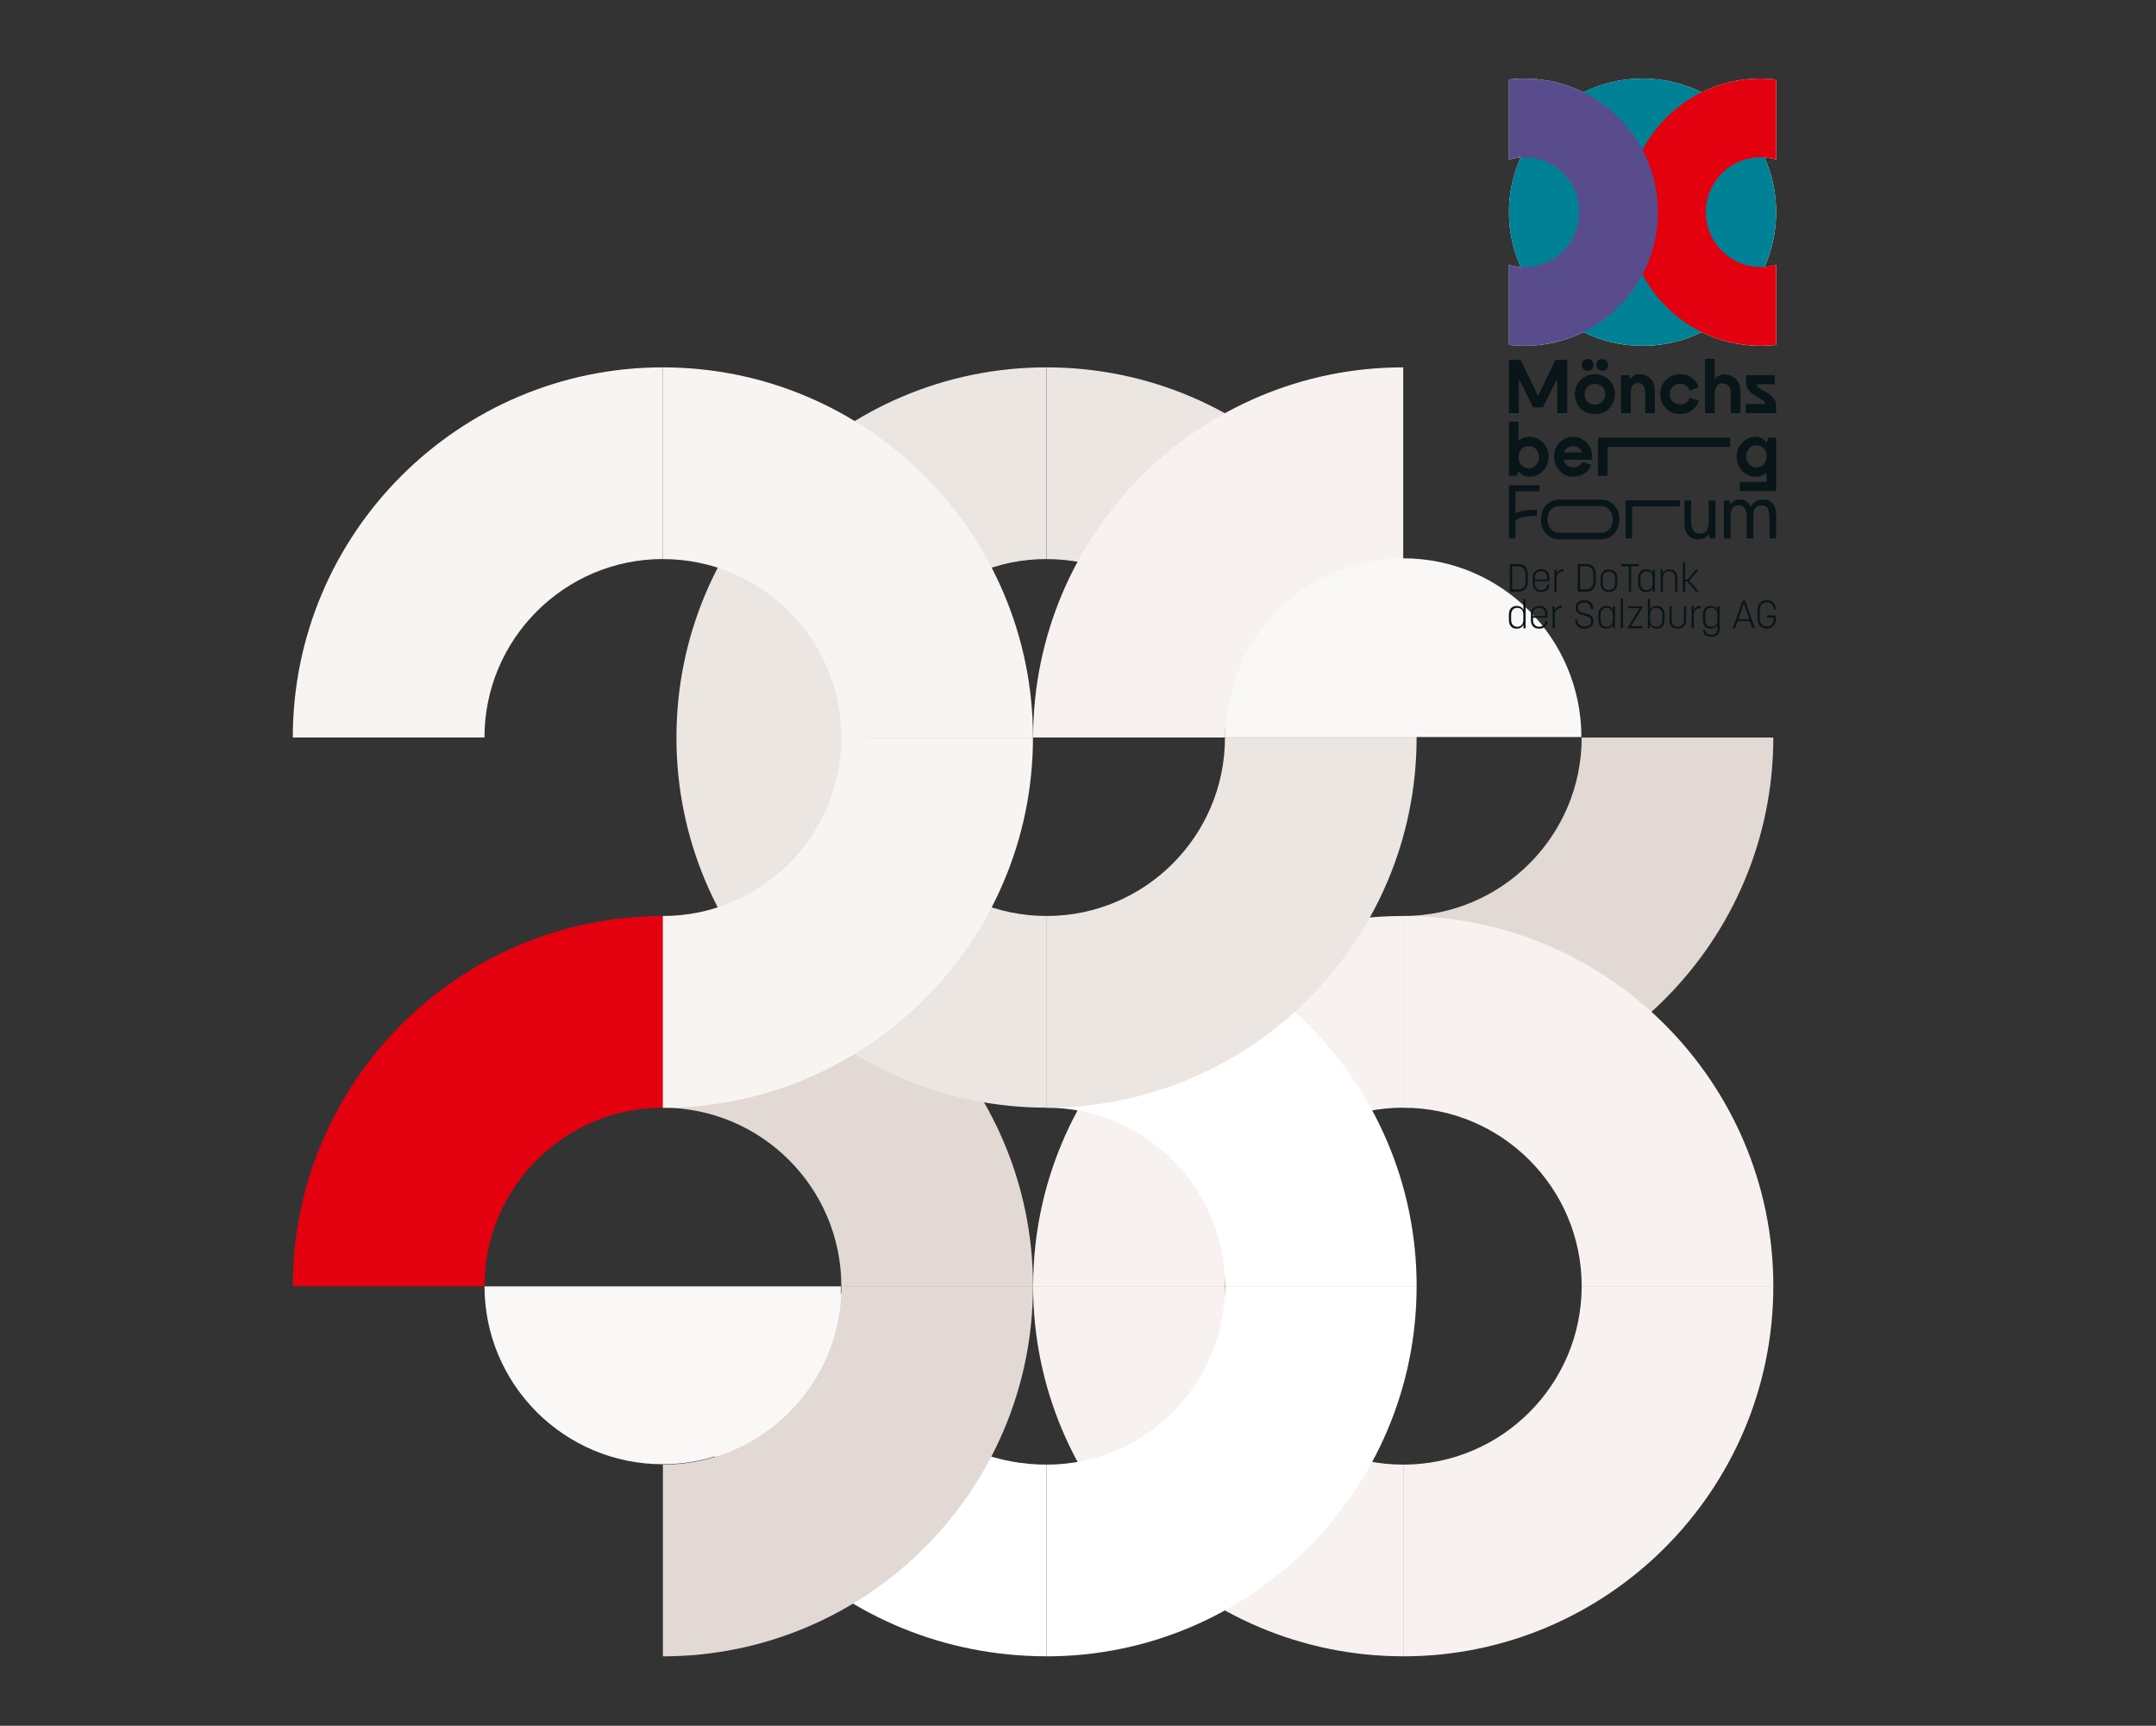 <?xml version="1.0" encoding="UTF-8"?>
<svg xmlns="http://www.w3.org/2000/svg" xmlns:xlink="http://www.w3.org/1999/xlink" viewBox="0 0 1080 864.32">
  <rect x="0" y="0" width="1080" height="864.32" fill="#333333" stroke="none"/>
  <defs>
    <style>
      .cls-1 {
        clip-path: url(#clippath);
      }

      .cls-2 {
        fill: none;
      }

      .cls-2, .cls-3, .cls-4, .cls-5, .cls-6, .cls-7, .cls-8, .cls-9, .cls-10, .cls-11, .cls-12 {
        stroke-width: 0px;
      }

      .cls-13 {
        mix-blend-mode: multiply;
      }

      .cls-14 {
        clip-path: url(#clippath-1);
      }

      .cls-15 {
        clip-path: url(#clippath-3);
      }

      .cls-16 {
        clip-path: url(#clippath-2);
      }

      .cls-17 {
        isolation: isolate;
      }

      .cls-3 {
        fill: #f7f2f0;
      }

      .cls-4 {
        fill: #f8f4f2;
      }

      .cls-5 {
        fill: #594c8c;
      }

      .cls-6 {
        fill: #081519;
      }

      .cls-7 {
        fill: #e3000f;
      }

      .cls-8 {
        fill: #ece6e3;
      }

      .cls-9 {
        fill: #fff;
      }

      .cls-10 {
        fill: #e3d9d4;
      }

      .cls-11 {
        fill: #faf7f7;
      }

      .cls-12 {
        fill: #008195;
      }
    </style>
    <clipPath id="clippath">
      <rect class="cls-2" x="47.38" y="104.94" width="1079.67" height="864.62"/>
    </clipPath>
    <clipPath id="clippath-1">
      <rect class="cls-2" x="753.03" y="36.65" width="139.52" height="284.86"/>
    </clipPath>
    <clipPath id="clippath-2">
      <rect class="cls-2" x="811.32" y="36.42" width="82.14" height="137.19"/>
    </clipPath>
    <clipPath id="clippath-3">
      <rect class="cls-2" x="752.11" y="36.42" width="82.14" height="137.19"/>
    </clipPath>
  </defs>
  <g class="cls-17">
    <g id="Ebene_1" data-name="Ebene 1">
      <g>
        <g class="cls-1">
          <path class="cls-10" d="M702.92,554.76v-96c49.29,0,89.38-40.1,89.38-89.38h96c0,102.22-83.16,185.39-185.39,185.39"/>
          <path class="cls-3" d="M702.92,554.76v-96c102.22,0,185.39,83.16,185.39,185.39h-96c0-49.29-40.1-89.38-89.38-89.38"/>
          <path class="cls-3" d="M702.92,829.53v-96c49.29,0,89.38-40.1,89.38-89.38h96c0,102.22-83.16,185.39-185.39,185.39"/>
          <path class="cls-3" d="M517.53,644.14h96c0,49.29,40.1,89.38,89.38,89.38v96c-102.22,0-185.39-83.16-185.39-185.39"/>
          <path class="cls-3" d="M517.53,644.14c0-102.22,83.16-185.39,185.39-185.39v96c-49.29,0-89.38,40.1-89.38,89.38h-96Z"/>
          <path class="cls-9" d="M524.24,554.76v-96c102.22,0,185.39,83.16,185.39,185.39h-96c0-49.29-40.1-89.38-89.38-89.38"/>
          <path class="cls-9" d="M524.24,829.53v-96c49.29,0,89.38-40.1,89.38-89.38h96c0,102.22-83.16,185.39-185.39,185.39"/>
          <path class="cls-10" d="M332.06,554.76v-96c102.22,0,185.39,83.16,185.39,185.39h-96c0-49.29-40.1-89.38-89.38-89.38"/>
          <path class="cls-7" d="M146.67,644.14c0-102.22,83.16-185.39,185.39-185.39v96c-49.29,0-89.38,40.1-89.38,89.38h-96Z"/>
          <path class="cls-9" d="M338.85,647.76h96c0,49.29,40.1,85.76,89.38,85.76v96c-102.22,0-185.39-79.54-185.39-181.77"/>
          <path class="cls-10" d="M332.06,829.53v-96c49.29,0,89.38-40.1,89.38-89.38h96c0,102.22-83.17,185.39-185.39,185.39"/>
          <path class="cls-11" d="M421.22,644.26c-.1,49.21-40.03,89.07-89.26,89.07s-89.16-39.86-89.26-89.07h178.52Z"/>
          <path class="cls-8" d="M524.26,279.99v-96c102.22,0,185.39,83.16,185.39,185.39h-96c0-49.29-40.1-89.38-89.38-89.38"/>
          <path class="cls-8" d="M524.24,554.76v-96c49.29,0,89.38-40.1,89.38-89.38h96c0,102.22-83.16,185.39-185.39,185.39"/>
          <path class="cls-8" d="M338.85,369.37h96c0,49.29,40.1,89.38,89.38,89.38v96c-102.22,0-185.39-83.16-185.39-185.39"/>
          <path class="cls-8" d="M338.85,369.37c0-102.22,83.16-185.39,185.39-185.39v96c-49.29,0-89.38,40.1-89.38,89.38h-96Z"/>
          <path class="cls-3" d="M517.52,369.37c0-102.22,83.16-185.39,185.39-185.39v96c-49.29,0-89.38,40.1-89.38,89.38h-96Z"/>
          <path class="cls-11" d="M792.17,369.14c-.1-49.46-40.03-89.53-89.26-89.53s-89.16,40.06-89.26,89.53h178.52Z"/>
          <path class="cls-4" d="M332.06,554.76v-96c49.29,0,89.38-40.1,89.38-89.38h96c0,102.22-83.17,185.39-185.39,185.39"/>
          <path class="cls-4" d="M332.06,279.99v-96c102.22,0,185.39,83.16,185.39,185.39h-96c0-49.29-40.1-89.38-89.38-89.38"/>
          <path class="cls-4" d="M146.67,369.37c0-102.22,83.16-185.39,185.39-185.39v96c-49.29,0-89.38,40.1-89.38,89.38h-96Z"/>
        </g>
        <g class="cls-14">
          <path class="cls-6" d="M879.47,251.12c-1.12.64-1.93,1.51-2.42,2.63h-.31c-.47-1.19-1.1-2.09-1.92-2.69-.81-.6-1.9-.9-3.27-.9-1.16,0-2.12.23-2.88.69-.76.46-1.3,1.02-1.61,1.68h-.31l-.5-1.9h-2.71v19.04h3.33v-10.93c0-1.78.31-3.17.93-4.17.62-1,1.72-1.5,3.29-1.5,1.47,0,2.48.56,3.04,1.68.55,1.12.83,2.7.83,4.76v10.17h3.33v-10.93c0-1.78.31-3.17.93-4.17s1.72-1.5,3.29-1.5c1.47,0,2.48.56,3.04,1.68s.83,2.7.83,4.76v10.17h3.33v-11.69c0-2.51-.56-4.44-1.66-5.79-1.11-1.35-2.71-2.02-4.8-2.02-1.39,0-2.65.32-3.77.95M859.31,269.67v-19.04h-3.33v10.93c0,1.85-.39,3.26-1.18,4.23-.79.97-1.93,1.45-3.43,1.45-1.42,0-2.48-.55-3.19-1.64-.71-1.09-1.06-2.69-1.06-4.8v-10.17h-3.33v11.69c0,2.41.63,4.32,1.9,5.71,1.26,1.4,2.98,2.09,5.15,2.09,1.24,0,2.27-.24,3.1-.7.83-.47,1.43-1.02,1.82-1.66h.31l.54,1.9h2.71ZM817.58,269.67v-16h23.9v-3.05h-27.23v19.04h3.33ZM781.23,266.85c-1.83,0-3.29-.61-4.37-1.85-1.08-1.23-1.63-2.85-1.63-4.86s.54-3.62,1.63-4.84c1.08-1.22,2.54-1.83,4.37-1.83h20.62c1.83,0,3.29.61,4.37,1.83,1.08,1.22,1.63,2.83,1.63,4.84s-.54,3.63-1.63,4.86c-1.08,1.23-2.54,1.85-4.37,1.85h-20.62ZM781.23,250.2c-1.83,0-3.45.43-4.86,1.28-1.41.85-2.5,2.03-3.29,3.54-.79,1.51-1.18,3.22-1.18,5.12s.39,3.61,1.18,5.12c.79,1.51,1.88,2.7,3.29,3.56,1.41.86,3.03,1.29,4.86,1.29h20.62c1.83,0,3.45-.43,4.86-1.29,1.41-.86,2.5-2.05,3.29-3.56.79-1.51,1.18-3.22,1.18-5.12s-.39-3.61-1.18-5.12c-.79-1.51-1.88-2.69-3.29-3.54-1.41-.85-3.03-1.28-4.86-1.28h-20.62ZM759.14,246.05h12v-3.05h-15.29v26.66h3.29v-9.18c1.63-.94,3.37-1.53,5.23-1.77,1.86-.24,3.64-.36,5.34-.36h.19v-3.05h-.19c-1.7,0-3.48.1-5.32.3-1.84.2-3.59.69-5.25,1.45v-11.01Z"/>
          <path class="cls-6" d="M805.29,238.29v-14.47h61.38v-4.57h-66.22v19.04h4.84ZM790.86,224.32c.82.58,1.39,1.35,1.73,2.29h-9.13c.33-.94.91-1.7,1.73-2.29.82-.58,1.77-.87,2.84-.87s2.02.29,2.84.87M797.57,230.22v-1.56c-.03-1.83-.45-3.49-1.29-4.99-.83-1.5-1.97-2.69-3.42-3.56-1.45-.88-3.06-1.31-4.85-1.31s-3.42.44-4.87,1.31c-1.46.88-2.6,2.07-3.43,3.58-.83,1.51-1.25,3.17-1.25,4.97s.41,3.55,1.25,5.08c.83,1.54,1.98,2.76,3.43,3.66,1.46.9,3.08,1.35,4.87,1.35,2.12,0,4-.52,5.62-1.56,1.63-1.04,2.77-2.53,3.43-4.46l-4.45-1.41c-.41.94-1,1.64-1.77,2.09s-1.72.69-2.84.69c-.77,0-1.48-.15-2.13-.46-.65-.3-1.2-.75-1.65-1.33-.45-.58-.75-1.28-.9-2.09h14.24ZM763.11,233.8c-.77-.48-1.36-1.14-1.78-1.98-.42-.84-.63-1.79-.63-2.86s.21-2.02.63-2.86c.42-.84,1.02-1.5,1.78-1.98.77-.48,1.64-.72,2.61-.72s1.89.25,2.69.74c.79.49,1.41,1.17,1.86,2.02.45.85.67,1.78.67,2.8s-.22,1.95-.67,2.8c-.45.85-1.07,1.52-1.86,2.02-.79.5-1.69.74-2.69.74s-1.84-.24-2.61-.72M759.92,238.29l.65-2.17h.38c.43.74,1.11,1.36,2.03,1.87.92.51,1.96.76,3.11.76,1.82,0,3.46-.44,4.93-1.33,1.47-.89,2.63-2.09,3.47-3.62.84-1.52,1.27-3.2,1.27-5.03s-.42-3.5-1.27-5.03c-.84-1.52-2-2.73-3.47-3.62-1.47-.89-3.12-1.33-4.93-1.33-.79,0-1.54.1-2.24.3-.7.2-1.32.46-1.86.78-.54.32-.97.67-1.31,1.05v-9.75h-4.84v27.12h4.07Z"/>
          <path class="cls-6" d="M889.71,206.92v-3.43c0-1.3-.3-2.42-.9-3.39-.6-.96-1.31-1.75-2.13-2.36-.82-.61-1.87-1.27-3.15-1.98-.79-.46-1.43-.84-1.9-1.14-.47-.3-.86-.64-1.15-1.01-.3-.37-.44-.76-.44-1.16h8.98v-4.57h-14.4v3.43c0,1.32.3,2.47.9,3.45.6.98,1.32,1.77,2.17,2.38.84.61,1.91,1.27,3.19,1.98.82.48,1.45.86,1.88,1.14.43.28.8.6,1.09.95.29.36.44.74.44,1.14h-9.79v4.57h15.2ZM858.93,189.63v-9.94h-4.84v27.23h4.84v-9.71c0-1.04.15-1.96.46-2.76.31-.8.74-1.42,1.3-1.85.56-.43,1.21-.65,1.96-.65,1.36,0,2.42.42,3.19,1.26.77.84,1.15,2.02,1.15,3.54v10.17h4.84v-11.12c0-1.62-.34-3.06-1.02-4.32-.68-1.26-1.64-2.23-2.88-2.91-1.24-.69-2.67-1.03-4.28-1.03-.87,0-1.73.2-2.59.61s-1.44.9-1.75,1.49h-.38ZM846.41,199.19c-.41,1.09-1.01,1.91-1.8,2.46-.79.55-1.78.82-2.96.82-1.56,0-2.82-.47-3.76-1.41-.95-.94-1.42-2.17-1.42-3.69s.47-2.79,1.42-3.71c.95-.93,2.2-1.39,3.76-1.39,1.18,0,2.16.28,2.96.84.79.56,1.39,1.38,1.8,2.47l4.61-1.6c-.72-2.03-1.9-3.63-3.55-4.8-1.65-1.17-3.59-1.75-5.82-1.75-1.89,0-3.6.43-5.13,1.29-1.52.86-2.72,2.05-3.59,3.56-.87,1.51-1.31,3.2-1.31,5.08s.44,3.58,1.31,5.1c.87,1.52,2.07,2.72,3.59,3.6,1.52.88,3.23,1.31,5.13,1.31,2.2,0,4.13-.59,5.78-1.77,1.65-1.18,2.85-2.8,3.59-4.86l-4.61-1.56ZM812.02,187.88v19.04h4.84v-10.17c0-1.65.31-2.88.94-3.69.63-.81,1.58-1.22,2.86-1.22,1.18,0,2.05.46,2.61,1.39.56.93.84,2.35.84,4.28v9.41h4.84v-10.93c0-2.61-.7-4.7-2.09-6.25-1.4-1.55-3.28-2.32-5.66-2.32-1.05,0-1.93.2-2.65.61-.72.41-1.25.93-1.61,1.56h-.38l-.46-1.71h-4.07ZM800.46,180.68c-.59.58-.88,1.28-.88,2.09s.29,1.51.88,2.09c.59.58,1.29.88,2.11.88s1.52-.29,2.11-.88c.59-.58.88-1.28.88-2.09s-.3-1.51-.88-2.09c-.59-.58-1.29-.88-2.11-.88s-1.52.29-2.11.88M793.17,180.68c-.59.58-.88,1.28-.88,2.09s.29,1.51.88,2.09c.59.58,1.29.88,2.11.88s1.52-.29,2.11-.88c.59-.58.88-1.28.88-2.09s-.29-1.51-.88-2.09c-.59-.58-1.29-.88-2.11-.88s-1.52.29-2.11.88M798.89,202.58c-1.54,0-2.78-.49-3.72-1.47-.95-.98-1.42-2.21-1.42-3.71s.47-2.73,1.4-3.69c.93-.96,2.18-1.45,3.74-1.45h.08c1.56,0,2.81.48,3.74,1.45.93.97,1.4,2.2,1.4,3.69s-.47,2.74-1.42,3.71c-.95.98-2.19,1.47-3.72,1.47h-.08ZM798.89,187.46c-1.89,0-3.6.44-5.13,1.31-1.52.88-2.71,2.07-3.57,3.58-.86,1.51-1.29,3.19-1.29,5.05s.43,3.54,1.29,5.07c.86,1.52,2.05,2.72,3.57,3.6,1.52.88,3.23,1.31,5.13,1.31h.08c1.89,0,3.6-.44,5.12-1.31,1.52-.88,2.71-2.08,3.57-3.6.86-1.52,1.29-3.21,1.29-5.07s-.43-3.54-1.29-5.05c-.86-1.51-2.05-2.7-3.57-3.58-1.52-.88-3.23-1.31-5.12-1.31h-.08ZM760.84,206.92v-16.53h.38l6.79,13.67h4.88l6.79-13.67h.38v16.53h4.99v-26.66h-5.87l-8.52,17.67h-.38l-8.56-17.67h-5.87v26.66h4.99Z"/>
          <path class="cls-6" d="M877.26,233.4c-.79-.5-1.4-1.17-1.85-2.02-.44-.85-.67-1.78-.67-2.8s.22-1.95.67-2.8c.44-.85,1.06-1.52,1.85-2.02.79-.5,1.68-.74,2.67-.74s1.83.24,2.59.72c.76.48,1.35,1.14,1.77,1.98.42.84.63,1.79.63,2.86s-.21,2.02-.63,2.86c-.42.84-1.01,1.5-1.77,1.98-.76.48-1.63.72-2.59.72s-1.88-.25-2.67-.74M885.03,221.42h-.38c-.43-.74-1.1-1.36-2.02-1.87-.91-.51-1.94-.76-3.09-.76-1.8,0-3.43.44-4.89,1.33-1.46.89-2.61,2.09-3.45,3.62-.84,1.52-1.26,3.2-1.26,5.03s.42,3.5,1.26,5.03c.84,1.52,1.99,2.73,3.45,3.62,1.46.89,3.09,1.33,4.89,1.33.79,0,1.53-.1,2.23-.3.7-.2,1.31-.46,1.85-.78.53-.32.96-.67,1.3-1.05v4.72h-13.44v4.57h18.24v-26.66h-4.04l-.65,2.17Z"/>
          <path class="cls-9" d="M883.85,78.83c2.02.14,3.99.49,5.87,1.04v-40.08c-2.53-.29-5.1-.46-7.71-.46-10.63,0-20.68,2.48-29.6,6.9-8.93-4.41-18.98-6.9-29.61-6.9s-20.68,2.48-29.61,6.9c-8.92-4.41-18.97-6.9-29.6-6.9-2.61,0-5.18.16-7.71.46v40.08c1.88-.55,3.84-.9,5.87-1.04-3.77,8.37-5.87,17.66-5.87,27.44s2.1,19.06,5.87,27.44c-2.02-.14-3.99-.49-5.87-1.04v40.08c2.53.29,5.1.46,7.71.46,10.63,0,20.68-2.49,29.6-6.9,8.93,4.41,18.98,6.9,29.61,6.9s20.68-2.48,29.61-6.9c8.93,4.41,18.97,6.9,29.6,6.9,2.61,0,5.18-.16,7.71-.46v-40.08c-1.88.55-3.84.9-5.87,1.04,3.77-8.37,5.87-17.66,5.87-27.44s-2.1-19.06-5.87-27.44"/>
          <path class="cls-12" d="M850.29,106.26c0,15.19-12.31,27.5-27.5,27.5s-27.5-12.31-27.5-27.5,12.31-27.5,27.5-27.5,27.5,12.31,27.5,27.5M889.71,106.26c0-36.96-29.97-66.93-66.93-66.93s-66.93,29.96-66.93,66.93,29.96,66.93,66.93,66.93,66.93-29.96,66.93-66.93"/>
          <g class="cls-13">
            <g class="cls-16">
              <path class="cls-7" d="M889.71,39.79c-2.53-.29-5.1-.46-7.71-.46-36.96,0-66.93,29.96-66.93,66.93s29.97,66.93,66.93,66.93c2.61,0,5.18-.16,7.71-.46v-40.08c-2.45.71-5.03,1.1-7.71,1.1-15.19,0-27.5-12.31-27.5-27.5s12.31-27.5,27.5-27.5c2.68,0,5.26.39,7.71,1.1v-40.08Z"/>
            </g>
          </g>
          <g class="cls-13">
            <g class="cls-15">
              <path class="cls-5" d="M755.85,39.79c2.53-.29,5.1-.46,7.71-.46,36.96,0,66.93,29.96,66.93,66.93s-29.97,66.93-66.93,66.93c-2.61,0-5.18-.16-7.71-.46v-40.08c2.45.71,5.03,1.1,7.71,1.1,15.19,0,27.5-12.31,27.5-27.5s-12.31-27.5-27.5-27.5c-2.68,0-5.26.39-7.71,1.1v-40.08Z"/>
            </g>
          </g>
          <path class="cls-6" d="M885,314.85c2.73,0,4.63-1.98,4.63-4.81v-1.81h-4.62v1.04h3.46v.78c0,2.26-1.47,3.65-3.48,3.65s-3.46-1.39-3.46-3.65v-4.38c0-2.55,1.35-3.99,3.46-3.99,1.98,0,3.44,1.38,3.48,3.57h1.16c-.06-2.75-1.94-4.69-4.63-4.69s-4.62,1.98-4.62,4.81v4.65c0,2.83,1.89,4.81,4.62,4.81M870.72,310.14l2.83-8.03,2.75,8.03h-5.58ZM867.97,314.66h1.2l1.24-3.52h6.21l1.2,3.52h1.22l-4.83-13.85h-1.32l-4.91,13.85ZM854.18,310.38v-2.47c0-2.18,1.08-3.48,3.06-3.48,1.86,0,3.04,1.18,3.04,3.2v2.91c0,2.16-1.16,3.4-3.04,3.4-1.98,0-3.06-1.3-3.06-3.55M857.27,318.82c3.22,0,4.14-1.43,4.14-4.1v-11.1h-1.06v1.83c-.45-1.14-1.73-1.96-3.5-1.96-2.36,0-3.79,1.63-3.79,4.3v2.69c0,2.75,1.45,4.38,3.89,4.38,1.77,0,2.87-.88,3.34-2v2.04c0,1.96-.75,3-3.03,3s-2.98-1.16-2.98-2.4h-1.08c0,1.73.82,3.32,4.06,3.32M847.37,314.66h1.1v-6.7c0-2.18,1.4-3.48,3.46-3.38v-1.12c-1.69-.1-2.98.84-3.49,2.22v-2.06h-1.06v11.04ZM840.45,314.85c2.49,0,4.18-1.63,4.18-4.06v-7.17h-1.12v7.34c0,1.75-1.3,2.91-3.06,2.91s-3.08-1.12-3.08-2.91v-7.34h-1.1v7.17c0,2.43,1.65,4.06,4.18,4.06M826.57,310.36v-2.57c0-2.12,1.18-3.36,3.06-3.36,2,0,3.08,1.34,3.08,3.5v2.43c0,2.22-1.1,3.54-3.08,3.54s-3.06-1.3-3.06-3.54M829.93,314.85c2.46,0,3.91-1.61,3.91-4.38v-2.69c0-2.69-1.45-4.32-3.91-4.32-1.75,0-2.89.92-3.36,2v-5.52h-1.1v14.71h1.06v-1.81c.47,1.1,1.65,2,3.4,2M815.18,314.66h7.62v-1.02h-5.79l6.13-10.02h-7.76v1.04h5.91l-6.11,10ZM811.92,314.66h1.12v-14.91h-1.12v14.91ZM801.77,310.34v-2.44c0-2.18,1.08-3.48,3.06-3.48s3.04,1.24,3.04,3.36v2.55c0,2.24-1.1,3.55-3.04,3.55s-3.06-1.3-3.06-3.55M804.54,314.85c1.77,0,2.93-.92,3.4-2v1.81h1.06v-11.04h-1.06v1.83c-.47-1.06-1.63-1.98-3.4-1.98-2.4,0-3.89,1.59-3.89,4.32v2.69c0,2.75,1.45,4.38,3.89,4.38M793.64,314.85c2.57,0,4.58-1.32,4.58-3.89,0-2.71-2.14-3.24-4.18-3.73-1.87-.47-3.63-.86-3.63-2.91,0-1.81,1.43-2.63,3.24-2.63s3.28.94,3.28,3.32h1.16c0-3.12-1.96-4.44-4.4-4.44s-4.42,1.26-4.42,3.75c0,2.85,2.24,3.4,4.3,3.91,1.81.45,3.5.82,3.5,2.75s-1.51,2.77-3.42,2.77-3.46-1-3.46-3.57h-1.14c0,3.24,2.04,4.67,4.6,4.67M777.73,314.66h1.1v-6.7c0-2.18,1.39-3.48,3.46-3.38v-1.12c-1.69-.1-2.99.84-3.5,2.22v-2.06h-1.06v11.04ZM767.95,308.53v-.86c0-2.04,1.16-3.24,3.08-3.24s3.04,1.1,3.04,3.26v.84h-6.13ZM771.03,314.85c2.61,0,4.16-1.71,4.16-3.73v-.08h-1.12v.12c0,1.53-1.16,2.73-3.04,2.73s-3.08-1.2-3.08-3.2v-1.29h7.25v-1.65c0-2.71-1.55-4.3-4.16-4.3s-4.18,1.63-4.18,4.4v2.65c0,2.77,1.53,4.36,4.18,4.36M756.97,310.36v-2.43c0-2.16,1.08-3.5,3.08-3.5,1.88,0,3.04,1.24,3.04,3.36v2.57c0,2.24-1.12,3.54-3.04,3.54s-3.08-1.32-3.08-3.54M759.76,314.85c1.75,0,2.93-.9,3.4-2v1.81h1.06v-14.71h-1.12v5.52c-.43-1.1-1.59-2-3.34-2-2.46,0-3.91,1.63-3.91,4.32v2.69c0,2.77,1.45,4.38,3.91,4.38"/>
          <path class="cls-6" d="M842.99,296.32h1.12v-5.07h1.16l4.32,5.07h1.41l-4.83-5.54,4.77-5.5h-1.39l-4.28,5.01h-1.16v-8.68h-1.12v14.71ZM831.89,296.32h1.1v-6.79c0-2.22,1.04-3.44,3.06-3.44s3.08,1.34,3.08,3.48v6.76h1.12v-6.87c0-2.69-1.45-4.32-3.91-4.32-1.75,0-2.93.92-3.4,2v-1.85h-1.06v11.04ZM821.74,292v-2.43c0-2.18,1.08-3.48,3.06-3.48s3.04,1.24,3.04,3.36v2.55c0,2.24-1.1,3.55-3.04,3.55s-3.06-1.3-3.06-3.55M824.51,296.52c1.77,0,2.93-.92,3.4-2v1.81h1.06v-11.04h-1.06v1.83c-.47-1.06-1.63-1.98-3.4-1.98-2.4,0-3.89,1.59-3.89,4.32v2.69c0,2.75,1.45,4.38,3.89,4.38M815.91,296.32h1.16v-12.71h3.85v-1.14h-8.84v1.14h3.83v12.71ZM802.89,292.22v-2.81c0-2,1.16-3.2,3.08-3.2s3.04,1.2,3.04,3.2v2.81c0,2.06-1.18,3.26-3.04,3.26s-3.08-1.2-3.08-3.26M805.97,296.52c2.59,0,4.16-1.71,4.16-4.42v-2.57c0-2.65-1.57-4.36-4.16-4.36s-4.18,1.71-4.18,4.36v2.57c0,2.71,1.51,4.42,4.18,4.42M791.52,295.2v-11.59h3.08c2.1,0,3.59,1.18,3.59,4.16v3.16c0,3-1.49,4.26-3.59,4.26h-3.08ZM790.36,296.32h4.36c2.73,0,4.63-1.79,4.63-5.14v-3.61c0-3.38-1.9-5.09-4.63-5.09h-4.36v13.85ZM778.65,296.32h1.1v-6.7c0-2.18,1.39-3.48,3.46-3.38v-1.12c-1.69-.1-2.98.84-3.49,2.22v-2.06h-1.06v11.04ZM768.87,290.2v-.87c0-2.04,1.16-3.24,3.08-3.24s3.04,1.1,3.04,3.26v.84h-6.13ZM771.96,296.52c2.61,0,4.16-1.71,4.16-3.73v-.08h-1.12v.12c0,1.53-1.16,2.73-3.04,2.73s-3.08-1.2-3.08-3.2v-1.3h7.25v-1.65c0-2.71-1.55-4.3-4.16-4.3s-4.18,1.63-4.18,4.4v2.65c0,2.77,1.53,4.36,4.18,4.36M757.5,295.2v-11.59h3.08c2.1,0,3.59,1.18,3.59,4.16v3.16c0,3-1.49,4.26-3.59,4.26h-3.08ZM756.34,296.32h4.36c2.73,0,4.63-1.79,4.63-5.14v-3.61c0-3.38-1.9-5.09-4.63-5.09h-4.36v13.85Z"/>
        </g>
      </g>
    </g>
  </g>
</svg>